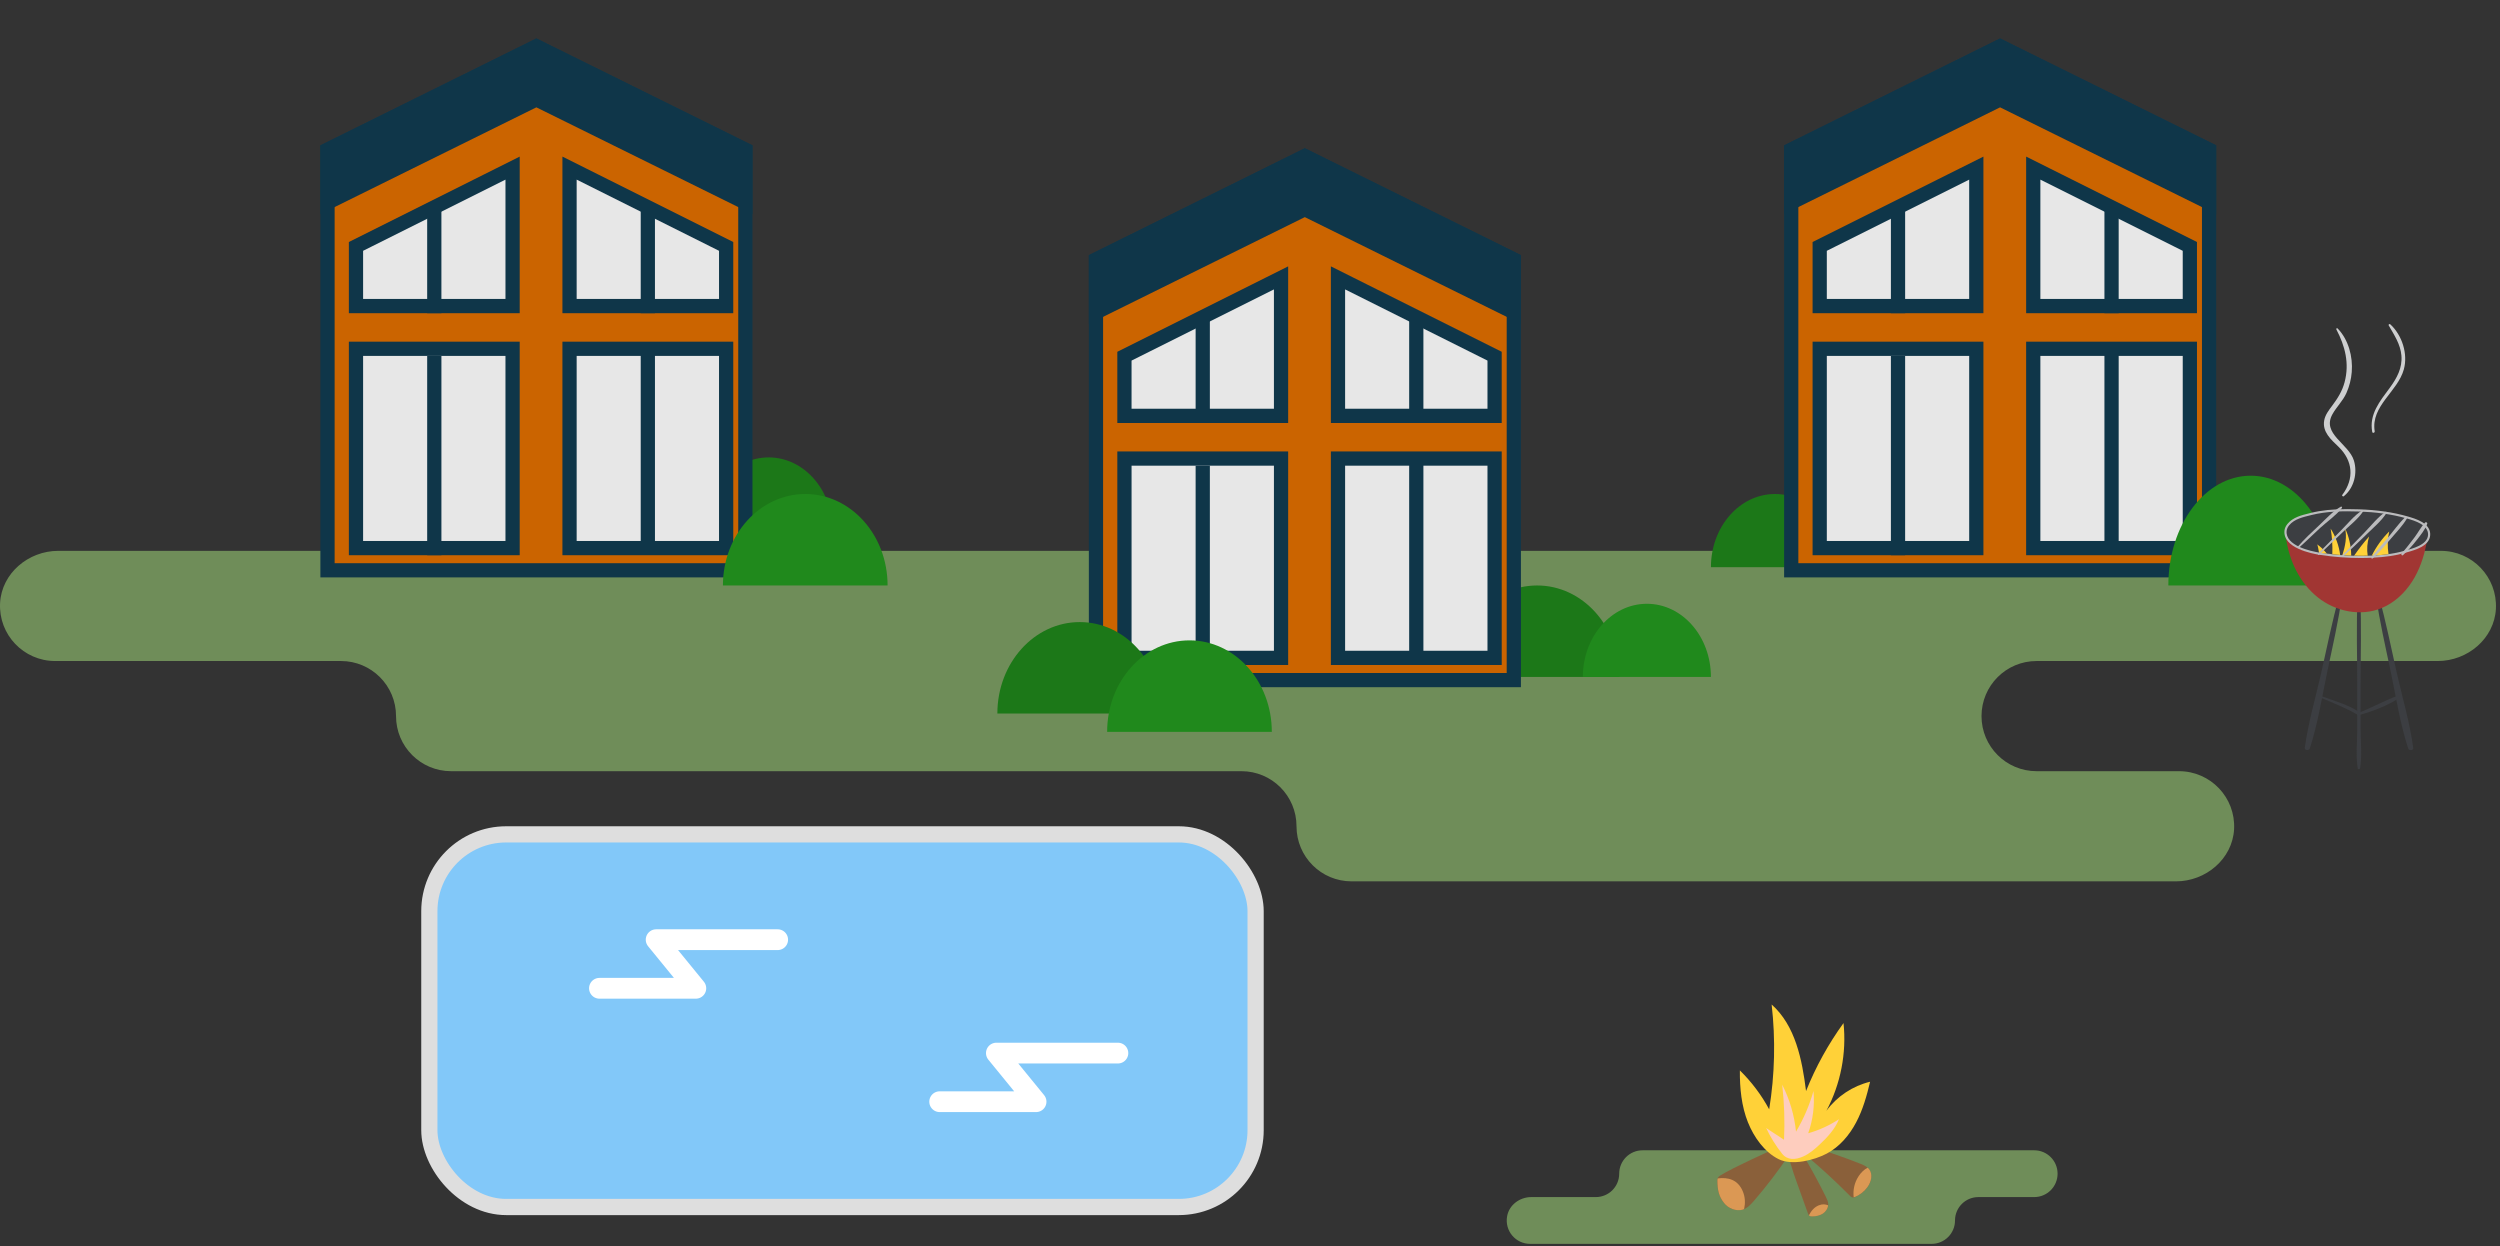 <?xml version="1.0" encoding="UTF-8"?> <svg xmlns="http://www.w3.org/2000/svg" width="341" height="170" viewBox="0 0 341 170" fill="none"><rect x="0" y="0" width="341" height="170" fill="#333333" stroke="none"/><path d="M208.866 163.282H217.669C219.433 163.282 220.859 161.855 220.859 160.091C220.859 158.327 222.286 156.9 224.05 156.9H277.464C279.228 156.9 280.654 158.327 280.654 160.091C280.654 161.855 279.228 163.282 277.464 163.282H269.853C268.089 163.282 266.663 164.708 266.663 166.472C266.663 168.236 265.236 169.663 263.472 169.663H208.707C206.746 169.663 205.207 167.898 205.573 165.881C205.854 164.342 207.299 163.282 208.866 163.282Z" fill="#6F8D59"></path><path d="M332.95 75.136H7.944C3.877 75.136 0.231 78.185 0.01 82.251C-0.211 86.583 3.236 90.163 7.524 90.163H46.506C50.66 90.163 54.019 93.522 54.019 97.677C54.019 101.831 57.379 105.19 61.533 105.19H169.331C173.485 105.19 176.844 108.549 176.844 112.704C176.844 116.858 180.203 120.217 184.358 120.217H296.796C300.863 120.217 304.509 117.168 304.73 113.101C304.951 108.77 301.504 105.19 297.216 105.19H277.792C273.637 105.19 270.278 101.831 270.278 97.677C270.278 93.522 273.637 90.163 277.792 90.163H332.508C336.574 90.163 340.221 87.113 340.442 83.047C340.663 78.716 337.215 75.136 332.928 75.136H332.95Z" fill="#6F8D59"></path><rect x="58.562" y="113.808" width="112.704" height="50.827" rx="10.478" fill="#82C8F9" stroke="#DEDEDE" stroke-width="2.21"></rect><path d="M81.765 134.802H94.911L89.498 128.173H106.074" stroke="white" stroke-width="2.834" stroke-linecap="round" stroke-linejoin="round"></path><path d="M128.173 150.271H141.319L135.906 143.642H152.481" stroke="white" stroke-width="2.834" stroke-linecap="round" stroke-linejoin="round"></path><path d="M220.892 92.338C220.892 85.44 215.868 79.859 209.666 79.859C203.464 79.859 198.431 85.44 198.431 92.338H220.892Z" fill="#1C7818"></path><path d="M233.37 92.338C233.37 86.82 229.463 82.356 224.639 82.356C219.816 82.356 215.901 86.82 215.901 92.338H233.37Z" fill="#20891C"></path><path d="M250.84 77.364C250.84 71.846 246.932 67.382 242.109 67.382C237.285 67.382 233.371 71.846 233.371 77.364H250.84Z" fill="#1C7818"></path><path d="M113.579 72.372C113.579 66.854 109.672 62.39 104.848 62.39C100.025 62.39 96.11 66.854 96.11 72.372H113.579Z" fill="#1C7818"></path><g clip-path="url(#clip0_9_49)"><path d="M101.667 20.429V77.79H44.673V20.428L73.16 6.326L101.667 20.429Z" fill="#CB6400" stroke="#0F3649" stroke-width="1.942"></path><path d="M73.16 5.243L43.702 19.826V29.205L73.16 14.641L102.638 29.205V19.826L73.16 5.243Z" fill="#0F3649"></path><path d="M69.917 41.749H48.556V33.61L69.917 22.93V41.749Z" fill="#E7E7E7" stroke="#0F3649" stroke-width="1.942"></path><rect x="48.556" y="47.575" width="21.361" height="27.186" fill="#E7E7E7" stroke="#0F3649" stroke-width="1.942"></rect><rect x="77.685" y="47.575" width="21.361" height="27.186" fill="#E7E7E7" stroke="#0F3649" stroke-width="1.942"></rect><path d="M77.685 41.749H99.046V33.61L77.685 22.93V41.749Z" fill="#E7E7E7" stroke="#0F3649" stroke-width="1.942"></path><path d="M88.365 47.575V74.761" stroke="#0F3649" stroke-width="1.942"></path><path d="M59.238 48.546V75.732" stroke="#0F3649" stroke-width="1.942"></path><path d="M60.208 27.185V42.72H58.266V28.156L60.208 27.185Z" fill="#0F3649"></path><path d="M89.335 28.156L89.335 42.72L87.394 42.72L87.394 27.185L89.335 28.156Z" fill="#0F3649"></path></g><g clip-path="url(#clip1_9_49)"><path d="M206.484 35.403V92.765H149.49V35.402L177.977 21.3L206.484 35.403Z" fill="#CB6400" stroke="#0F3649" stroke-width="1.942"></path><path d="M177.977 20.217L148.519 34.8V44.179L177.977 29.616L207.455 44.179V34.8L177.977 20.217Z" fill="#0F3649"></path><path d="M174.734 56.723H153.373V48.584L174.734 37.903V56.723Z" fill="#E7E7E7" stroke="#0F3649" stroke-width="1.942"></path><rect x="153.374" y="62.548" width="21.361" height="27.186" fill="#E7E7E7" stroke="#0F3649" stroke-width="1.942"></rect><rect x="182.502" y="62.548" width="21.361" height="27.186" fill="#E7E7E7" stroke="#0F3649" stroke-width="1.942"></rect><path d="M182.502 56.723H203.863V48.584L182.502 37.903V56.723Z" fill="#E7E7E7" stroke="#0F3649" stroke-width="1.942"></path><path d="M193.182 62.548V89.734" stroke="#0F3649" stroke-width="1.942"></path><path d="M164.054 63.52V90.706" stroke="#0F3649" stroke-width="1.942"></path><path d="M165.025 42.159V57.694H163.083V43.13L165.025 42.159Z" fill="#0F3649"></path><path d="M194.152 43.13L194.152 57.694L192.211 57.694L192.211 42.159L194.152 43.13Z" fill="#0F3649"></path></g><path d="M158.502 97.33C158.502 90.432 153.478 84.852 147.276 84.852C141.074 84.852 136.041 90.432 136.041 97.33H158.502Z" fill="#1C7818"></path><path d="M173.475 99.824C173.475 92.926 168.451 87.346 162.249 87.346C156.047 87.346 151.014 92.926 151.014 99.824H173.475Z" fill="#20891C"></path><g clip-path="url(#clip2_9_49)"><path d="M301.318 20.429V77.79H244.324V20.428L272.811 6.326L301.318 20.429Z" fill="#CB6400" stroke="#0F3649" stroke-width="1.942"></path><path d="M272.811 5.243L243.353 19.826V29.205L272.811 14.641L302.289 29.205V19.826L272.811 5.243Z" fill="#0F3649"></path><path d="M269.567 41.749H248.207V33.61L269.567 22.93V41.749Z" fill="#E7E7E7" stroke="#0F3649" stroke-width="1.942"></path><rect x="248.207" y="47.575" width="21.361" height="27.186" fill="#E7E7E7" stroke="#0F3649" stroke-width="1.942"></rect><rect x="277.336" y="47.575" width="21.361" height="27.186" fill="#E7E7E7" stroke="#0F3649" stroke-width="1.942"></rect><path d="M277.336 41.749H298.696V33.61L277.336 22.93V41.749Z" fill="#E7E7E7" stroke="#0F3649" stroke-width="1.942"></path><path d="M288.016 47.575V74.761" stroke="#0F3649" stroke-width="1.942"></path><path d="M258.889 48.546V75.732" stroke="#0F3649" stroke-width="1.942"></path><path d="M259.86 27.185V42.72H257.918V28.156L259.86 27.185Z" fill="#0F3649"></path><path d="M288.987 28.156L288.987 42.72L287.045 42.72L287.045 27.185L288.987 28.156Z" fill="#0F3649"></path></g><path d="M318.221 79.86C318.221 71.582 313.197 64.886 306.996 64.886C300.794 64.886 295.761 71.582 295.761 79.86H318.221Z" fill="#20891C"></path><path d="M121.067 79.86C121.067 72.962 116.042 67.382 109.841 67.382C103.639 67.382 98.606 72.962 98.606 79.86H121.067Z" fill="#20891C"></path><path d="M319.061 81.34C318.08 84.811 317.391 88.36 316.595 91.867C315.835 95.212 314.83 98.612 314.375 102.005C314.327 102.364 314.955 102.412 315.057 102.089C316.17 98.677 316.721 95.027 317.457 91.538C318.169 88.168 318.953 84.787 319.432 81.382C319.462 81.19 319.109 81.154 319.055 81.334L319.061 81.34Z" fill="#3C3E42"></path><path d="M324.106 81.387C324.584 84.793 325.368 88.168 326.081 91.543C326.817 95.033 327.367 98.683 328.48 102.095C328.588 102.418 329.211 102.376 329.163 102.011C328.708 98.617 327.708 95.218 326.942 91.873C326.146 88.366 325.458 84.817 324.477 81.346C324.423 81.166 324.07 81.196 324.1 81.393L324.106 81.387Z" fill="#3C3E42"></path><path d="M321.574 81.393C321.388 85.349 321.526 89.335 321.526 93.297V99.479C321.526 101.233 321.322 103.07 321.591 104.806C321.615 104.949 321.897 104.949 321.921 104.806C322.19 103.07 321.992 101.233 321.986 99.479C321.986 97.421 321.986 95.356 321.986 93.297C321.986 89.335 322.124 85.349 321.939 81.393C321.927 81.184 321.585 81.184 321.574 81.393Z" fill="#3C3E42"></path><path d="M314.117 70.927C313.195 71.095 312.106 71.406 311.831 72.322C311.729 72.657 311.765 73.016 311.813 73.357C312.232 76.487 313.704 79.533 316.14 81.478C318.576 83.423 322.011 84.124 324.872 82.933C326.571 82.227 327.99 80.91 329.001 79.342C330.013 77.774 330.629 75.966 330.97 74.123C331.06 73.632 331.12 73.07 330.826 72.675C330.599 72.364 330.21 72.232 329.845 72.124C328.935 71.855 328.02 71.633 327.08 71.496C326.218 71.37 325.35 71.316 324.483 71.262C321.622 71.089 318.761 70.921 315.895 70.748C315.206 70.706 314.464 70.682 313.896 71.077" fill="#A13633"></path><path d="M321.987 76.114C320.203 76.114 318.366 75.977 316.529 75.701C315.314 75.522 311.364 74.744 311.603 72.374C311.633 72.063 311.771 71.757 312.01 71.464C312.74 70.567 313.919 70.273 314.955 70.022L315.188 69.962C316.607 69.609 318.187 69.441 320.162 69.441C320.7 69.441 321.245 69.453 321.777 69.471C324.261 69.555 326.422 69.872 328.385 70.435C328.917 70.591 329.725 70.818 330.377 71.213C331.149 71.686 331.521 72.278 331.479 72.978C331.395 74.475 329.456 75.013 328.301 75.336L328.008 75.42C326.775 75.779 325.35 75.989 323.657 76.073C323.106 76.096 322.543 76.114 321.987 76.114Z" fill="#BBBBBD"></path><path d="M330.229 71.47C329.619 71.099 328.847 70.878 328.308 70.722C326.189 70.112 323.975 69.849 321.773 69.771C319.606 69.699 317.374 69.723 315.261 70.255C314.208 70.519 312.957 70.77 312.239 71.656C312.059 71.871 311.928 72.135 311.898 72.41C311.688 74.421 315.124 75.193 316.566 75.408C318.906 75.755 321.276 75.893 323.64 75.779C325.058 75.707 326.536 75.54 327.925 75.139C329.002 74.828 331.103 74.367 331.187 72.966C331.222 72.296 330.798 71.823 330.229 71.476V71.47Z" fill="#3C3E42"></path><path d="M317.385 75.511C316.99 75.02 316.541 74.583 316.027 74.23C316.17 74.332 316.248 75.08 316.29 75.259C316.302 75.295 316.308 75.337 316.32 75.373C316.41 75.391 316.493 75.403 316.571 75.415C316.841 75.457 317.11 75.481 317.385 75.517V75.511Z" fill="#FFD138"></path><path d="M323.514 75.78C323.556 75.78 323.604 75.78 323.646 75.78C324.352 75.744 325.076 75.684 325.794 75.582C325.633 74.559 325.657 73.506 325.89 72.494C324.921 73.446 324.119 74.565 323.514 75.78Z" fill="#FFD138"></path><path d="M319.199 75.695C319.031 74.427 318.588 73.188 317.9 72.105C318.103 73.26 318.175 74.433 318.127 75.6C318.486 75.635 318.845 75.665 319.199 75.695Z" fill="#FFD138"></path><path d="M320.706 75.786C320.694 74.481 320.401 73.183 319.844 71.998C320.168 73.218 319.88 74.493 319.503 75.72C319.904 75.75 320.305 75.768 320.706 75.786Z" fill="#FFD138"></path><path d="M321.096 75.791C321.712 75.809 322.335 75.809 322.951 75.791C322.82 74.917 322.885 74.014 323.149 73.176C322.407 74.002 321.73 74.881 321.096 75.797V75.791Z" fill="#FFD138"></path><path d="M313.537 74.738C314.548 73.864 315.482 72.901 316.475 72.003C317.445 71.123 318.624 70.321 319.432 69.298C319.51 69.196 319.414 69.046 319.288 69.112C318.205 69.723 317.289 70.752 316.386 71.602C315.362 72.566 314.309 73.529 313.393 74.594C313.309 74.69 313.435 74.822 313.537 74.738Z" fill="#BBBBBD"></path><path d="M316.326 75.672C317.403 74.655 318.468 73.637 319.534 72.602C320.461 71.698 321.61 70.831 322.335 69.753C322.388 69.669 322.281 69.562 322.197 69.616C321.102 70.316 320.216 71.453 319.3 72.368C318.253 73.41 317.212 74.463 316.182 75.522C316.087 75.618 316.23 75.762 316.332 75.672H316.326Z" fill="#BBBBBD"></path><path d="M319.533 75.971C320.634 74.972 321.718 73.948 322.777 72.907C323.705 71.991 324.824 71.076 325.524 69.969C325.578 69.879 325.464 69.759 325.374 69.819C324.297 70.567 323.423 71.698 322.514 72.638C321.478 73.703 320.437 74.768 319.402 75.834C319.318 75.923 319.443 76.049 319.533 75.965V75.971Z" fill="#BBBBBD"></path><path d="M323.633 76.168C324.561 75.324 325.369 74.349 326.183 73.397C326.907 72.547 327.727 71.704 328.296 70.74C328.385 70.591 328.182 70.441 328.062 70.561C327.164 71.41 326.434 72.488 325.632 73.433C324.902 74.295 324.136 75.127 323.46 76.031C323.376 76.138 323.55 76.252 323.639 76.168H323.633Z" fill="#BBBBBD"></path><path d="M327.769 75.72C328.427 75.097 329.043 74.439 329.6 73.715C330.133 73.027 330.773 72.273 331.072 71.447C331.132 71.279 330.893 71.153 330.779 71.279C330.234 71.854 329.857 72.608 329.379 73.248C328.804 74.026 328.194 74.786 327.577 75.528C327.469 75.66 327.643 75.839 327.769 75.72Z" fill="#BBBBBD"></path><path d="M316.534 95.164C318.228 95.865 320.065 96.601 321.621 97.522C321.681 97.558 321.783 97.534 321.813 97.474C321.825 97.451 321.843 97.421 321.855 97.397C321.897 97.325 321.903 97.205 321.819 97.145C320.377 96.134 318.348 95.595 316.666 94.961C316.516 94.901 316.379 95.099 316.534 95.164Z" fill="#3C3E42"></path><path d="M321.742 97.559C323.621 97.014 325.722 96.254 327.29 95.165C327.488 95.027 327.236 94.806 327.045 94.878C325.207 95.602 323.448 96.541 321.617 97.29C321.449 97.361 321.569 97.607 321.742 97.559Z" fill="#3C3E42"></path><path d="M319.719 67.664C321.102 66.545 321.58 64.51 321.078 62.835C320.372 60.495 316.625 59.19 318.157 56.479C318.726 55.467 319.564 54.695 320.048 53.618C320.455 52.708 320.701 51.733 320.779 50.739C320.946 48.639 320.336 46.335 318.851 44.797C318.762 44.701 318.618 44.821 318.678 44.934C319.875 47.197 320.479 49.584 319.803 52.128C319.48 53.355 318.851 54.348 318.097 55.354C317.649 55.952 317.158 56.581 317.02 57.347C316.745 58.921 317.948 59.95 318.971 60.937C320.946 62.846 321.15 65.288 319.492 67.497C319.384 67.64 319.606 67.772 319.725 67.676L319.719 67.664Z" fill="#CECFD0"></path><path d="M323.908 58.825C323.357 55.354 327.056 53.427 327.888 50.369C328.462 48.25 327.636 45.701 326.032 44.234C325.925 44.133 325.745 44.258 325.823 44.396C326.577 45.706 327.415 46.939 327.553 48.495C327.702 50.183 326.924 51.602 325.955 52.912C324.614 54.725 323.124 56.521 323.573 58.915C323.615 59.136 323.944 59.041 323.908 58.819V58.825Z" fill="#CECFD0"></path><path d="M243.774 156.128C243.884 157.921 244.495 159.631 245.1 161.321C245.595 162.695 246.082 164.069 246.577 165.442C246.632 165.587 246.687 165.745 246.817 165.827C246.927 165.896 247.065 165.903 247.195 165.903C247.696 165.896 248.212 165.8 248.638 165.525C249.063 165.25 249.379 164.783 249.373 164.282C249.373 163.917 249.208 163.581 249.05 163.251C248.061 161.252 246.989 159.295 245.849 157.371C245.629 156.993 245.388 156.609 245.024 156.361C244.495 156.004 244.152 156.307 243.623 156.32C243.039 156.334 242.861 156.286 242.304 156.568C241.398 157.021 236.39 159.233 234.645 160.339C234.528 160.414 234.405 160.497 234.329 160.62C234.261 160.744 234.247 160.888 234.247 161.032C234.261 162.248 234.405 163.134 235.16 164.089C235.731 164.81 236.761 165.229 237.654 165.003C238.306 164.838 238.794 164.309 239.234 163.801C240.992 161.761 242.634 159.611 244.131 157.364C244.173 157.303 244.221 157.234 244.234 157.158C244.276 156.925 244.001 156.636 243.719 156.444" fill="#8A603A"></path><path d="M252.279 163.066C252.396 163.183 252.519 163.3 252.677 163.334C252.815 163.361 252.952 163.306 253.082 163.251C253.735 162.963 254.312 162.503 254.731 161.919C255.239 161.211 255.48 160.195 254.958 159.501C254.655 159.103 254.175 158.896 253.708 158.718C251.434 157.832 249.091 156.966 246.715 156.375C246.33 156.279 245.602 156.066 245.533 156.65C245.478 157.104 246.206 157.488 246.495 157.729C247.436 158.519 248.363 159.329 249.27 160.16C250.3 161.101 251.303 162.077 252.286 163.066H252.279Z" fill="#8A603A"></path><path d="M238.431 153.12C237.531 150.874 237.297 148.414 237.318 146.003C238.905 147.556 240.258 149.355 241.316 151.313C242.085 146.594 242.195 141.765 241.652 137.012C244.888 139.89 245.808 144.52 246.344 148.82C247.656 145.536 249.38 142.411 251.455 139.546C251.887 143.647 251.063 147.872 249.119 151.512C250.562 149.548 252.712 148.119 255.081 147.549C254.628 149.465 254.092 151.382 253.165 153.12C252.244 154.858 250.905 156.431 249.167 157.351C247.436 158.265 244.434 159.02 242.6 158.107C240.663 157.145 239.221 155.084 238.438 153.127L238.431 153.12Z" fill="#FFD138"></path><g style="mix-blend-mode:multiply"><path d="M240.903 153.862C241.714 154.397 242.531 154.926 243.342 155.462C243.459 152.962 243.376 150.448 243.094 147.954C244.111 149.946 244.75 152.131 244.977 154.356C246.007 152.625 246.811 150.757 247.36 148.813C247.539 150.757 247.291 152.735 246.639 154.576C248.123 154.157 249.545 153.504 250.836 152.659C250.286 154.026 249.249 155.132 248.178 156.135C247.511 156.76 246.797 157.372 245.959 157.743C244.887 158.217 243.795 158.278 243.067 157.351C242.215 156.273 241.487 155.105 240.903 153.862Z" fill="#FECDBE"></path></g><path d="M237.667 165.01C237.75 164.989 237.818 164.948 237.894 164.914C238.072 164.117 238.059 163.293 237.702 162.462C237.042 160.916 235.73 160.545 234.294 160.737C234.267 160.834 234.253 160.937 234.253 161.04C234.267 162.256 234.411 163.142 235.167 164.096C235.737 164.818 236.767 165.237 237.66 165.01H237.667Z" fill="#DB9854"></path><path d="M248.116 164.392C247.47 164.647 247.044 165.162 246.742 165.759C246.763 165.787 246.783 165.821 246.811 165.842C246.921 165.911 247.058 165.917 247.189 165.917C247.69 165.911 248.205 165.814 248.631 165.54C249.023 165.285 249.318 164.86 249.352 164.399C248.988 164.255 248.59 164.207 248.109 164.399L248.116 164.392Z" fill="#DB9854"></path><path d="M254.738 159.275C254.25 159.536 253.838 159.948 253.536 160.401C252.938 161.301 252.732 162.297 252.842 163.314C252.925 163.3 253 163.273 253.083 163.238C253.735 162.95 254.312 162.49 254.731 161.906C255.239 161.198 255.48 160.182 254.958 159.488C254.896 159.405 254.82 159.337 254.745 159.268L254.738 159.275Z" fill="#DB9854"></path><defs><clipPath id="clip0_9_49"><rect width="58.936" height="78.762" fill="white" transform="translate(43.702)"></rect></clipPath><clipPath id="clip1_9_49"><rect width="58.936" height="78.762" fill="white" transform="translate(148.519 14.973)"></rect></clipPath><clipPath id="clip2_9_49"><rect width="58.936" height="78.762" fill="white" transform="translate(243.353)"></rect></clipPath></defs></svg> 